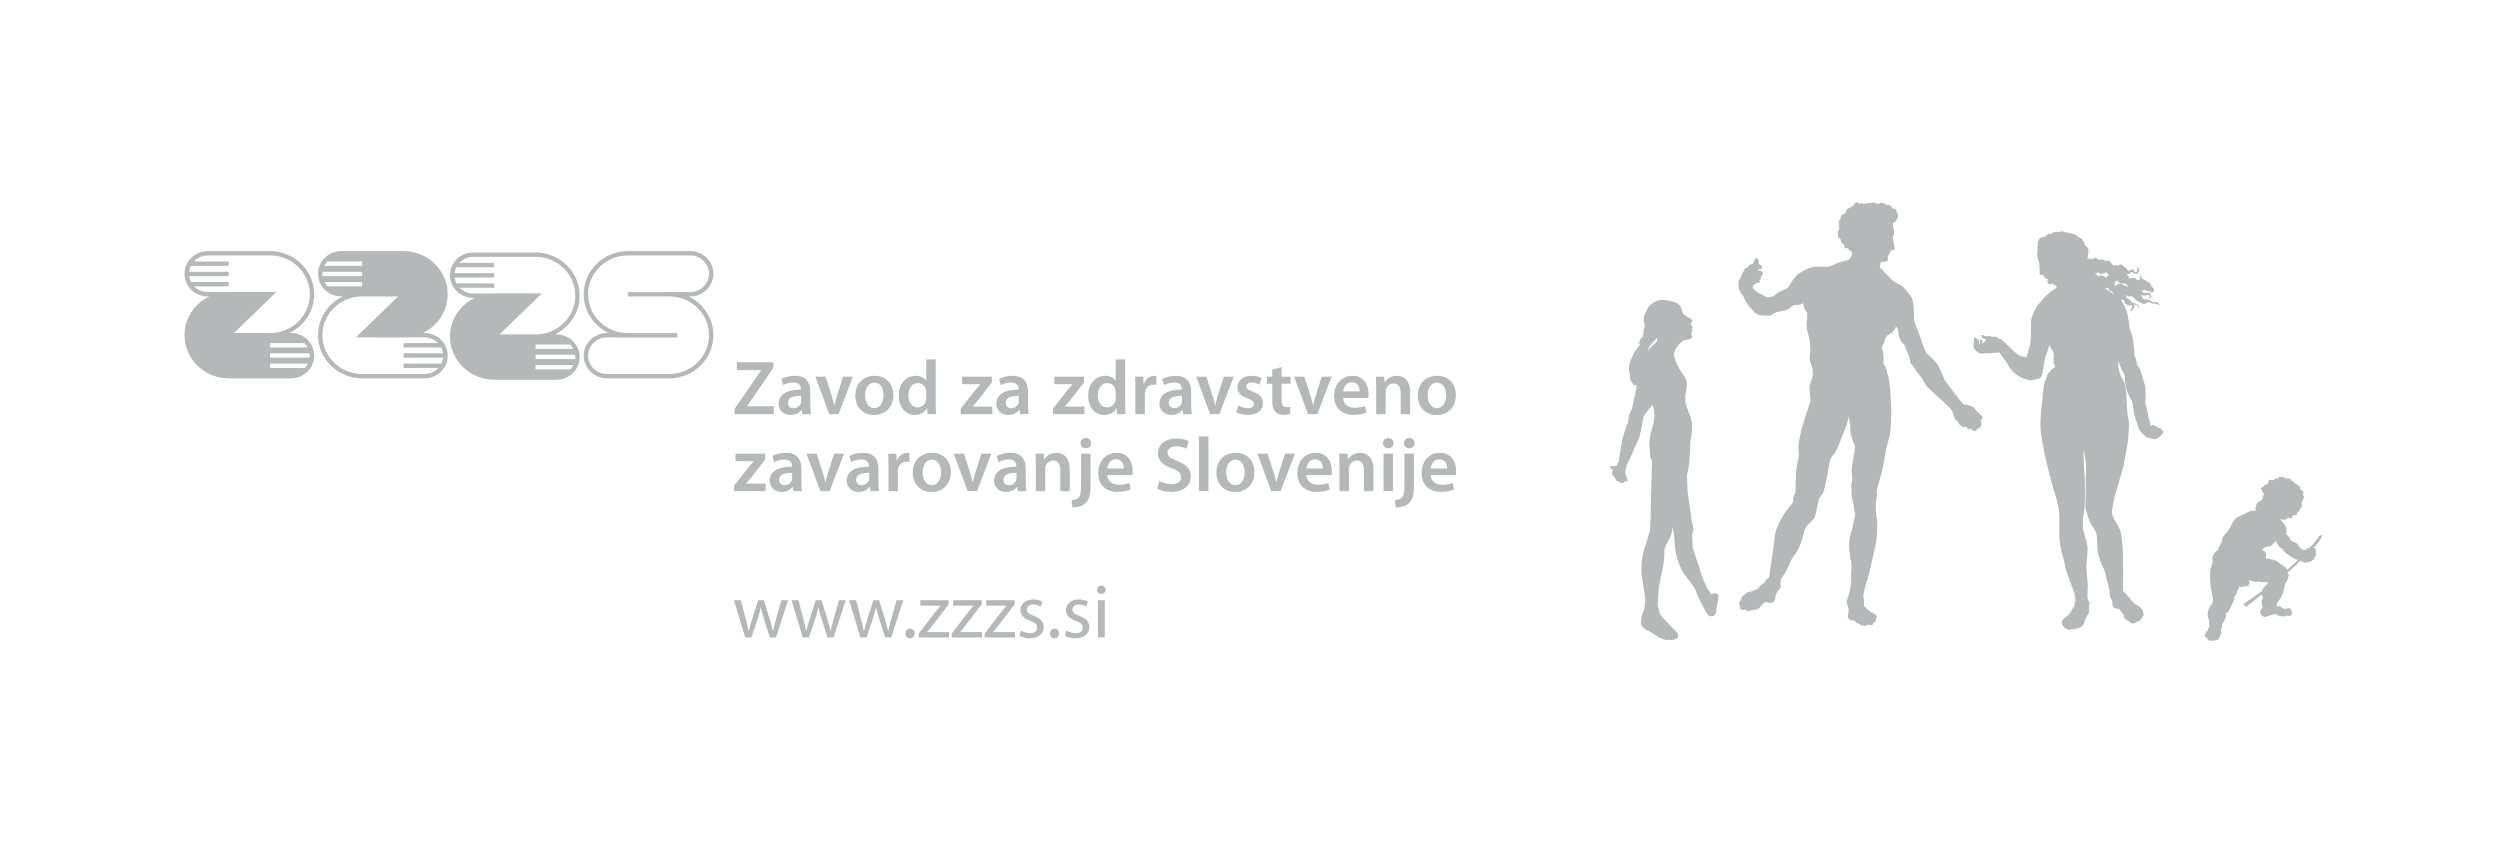 <?xml version="1.0" encoding="UTF-8"?><svg id="Layer_1" xmlns="http://www.w3.org/2000/svg" viewBox="0 0 232 80"><path d="M194.379,25.435s.096,0,.204.086l.172.138s.076-.065.162-.086c.084-.021.192-.031.267.033.077.064.238.139.238.139,0,0,0,.011.075-.074.075-.085.086-.085.139-.128l.097-.054s-.075-.021-.173-.108c-.095-.086-.139-.138-.139-.138,0,0-.086.117-.238.149-.15.032-.267.044-.344-.021-.074-.066-.128-.097-.128-.097l-.162.097c-.065.021-.172.064-.172.064M196.249,26.065s.076.074.043.171c-.033.097-.129.203-.054.246.076.043.161-.011.237-.064.076-.054.16-.086.257-.086.096,0,.258.062.312.106.054.043.076.075.173.086.095.01.172.053.214.108.044.051.044-.086-.033-.174-.075-.086-.108-.137-.237-.148-.128-.011-.409.021-.505-.075-.095-.097-.14-.192-.14-.192,0,0-.042.044-.108.053l-.16-.032M195.665,26.719l-.061-.001-.097.031c-.085.022-.259-.021-.259-.021,0,0,.367.203.505.309.141.106.399.268.399.268,0,0,.032-.011-.054-.106-.086-.097-.119-.119-.128-.162-.011-.041-.216-.032-.237-.117-.016-.064-.051-.157-.068-.201M199.084,37.309c.017.175.083.398.136.597.076.279.129.558.119.62-.011.065.087.335.108.429.021.096.054.204.076.3l.065.279s.021-.032.129-.075c.109-.043.119-.086.183-.032l.075.106.119.022c.065.021.119.042.131.096l.033.097s.052-.075.128-.043c.076.031.119.021.14.085.021.065.011.107.011.107,0,0,.065.012.141.033.075.02.063.001.054.104-.011.119-.043.206-.109.302-.063.097-.097.119-.194.172-.097.054-.17.139-.247.172-.075.031-.205.107-.366.054-.162-.054-.215-.064-.313-.086-.097-.021-.216-.021-.344-.107-.131-.086-.368-.33-.476-.44-.108-.106-.292-.546-.324-.696-.032-.151-.322-.9-.335-1.071-.011-.173-.064-.58-.085-.676-.019-.077-.034-.221-.075-.352l-.032-.088c-.064-.15-.303-.58-.367-.718-.064-.14-.215-.569-.237-.89-.022-.321-.066-.589-.056-.685.012-.097,0-.139,0-.139,0,0-.192-.301-.279-.472-.086-.172-.162-.44-.227-.568-.066-.129-.129-.312-.129-.312,0,0,.054.419.054.633s.097.515.151.675c.054.161.161.321.215.418.055.098.194.364.204.45.01.086.151.622.172.966.015.232.02.53.024.732.002.094.005.165.009.2.011.108.066.803.066.878,0,.076.15.729.139.975-.012.247-.033,1.063-.097,1.555-.064.493-.333,1.886-.41,2.293-.075.407-.668,2.262-.786,2.724-.119.46-.271,1.327-.281,1.543-.006.128.031.29.071.419.028.087.059.157.08.191.054.086.55.891.636,1.243.086.354.227,1.523.216,1.931-.011.407.033,1.725.033,1.907s-.011,1.318-.021,1.404c-.011.086-.011.226.01.268.021.044.28.279.421.43.139.149.257.343.333.438.076.099.27.289.335.321.066.033.303.194.41.259.107.064.237.214.302.322.064.106.108.193.064.224-.044.033.097.161.044.247-.054.086-.108.095-.108.095,0,0,.042.065-.033.162-.076.098-.108.098-.108.098,0,0-.044.094-.118.159-.076.064-.206.097-.206.097l-.052-.012s-.076.087-.216.139c-.139.054-.27.065-.367-.009-.095-.076-.129-.151-.204-.183-.075-.032-.238-.109-.313-.204-.076-.096-.141-.267-.141-.332,0-.064-.227-.354-.301-.44-.076-.085-.184-.16-.184-.16,0,0-.334,0-.398-.076-.064-.075-.151-.192-.151-.31,0-.118.011-.31-.044-.397-.052-.086-.204-.321-.204-.438,0-.119-.022-.172,0-.237.021-.064-.074-.493-.129-.676-.054-.181-.237-.878-.259-1.038-.02-.162-.182-.623-.281-.76-.095-.14-.43-1.157-.452-1.373-.023-.215-.064-1.156-.064-1.308,0-.15-.077-.483-.142-.59-.062-.106-.429-.665-.494-.804-.038-.079-.132-.342-.219-.588-.065-.186-.124-.362-.149-.441-.053-.183-.107-.61-.053-1.169.053-.557-.01-1.821.021-2.143.032-.322.032-.965.011-1.169-.021-.204-.151-.921-.16-1.018-.013-.096-.056-.246-.056-.246,0,0,0,1.071.021,1.361.022.289.065.997.089,1.372.02.373.043,1.607.02,1.746-.02.139-.031,1.082-.064,1.211-.026.107-.069.35-.095.495l-.012.074c-.021.117-.044.76-.033,1.008.011.246.41,1.382.442,1.843.032.462-.119,1.534-.119,1.832,0,.302.151,1.384.141,1.674-.011.289-.043,1.103-.021,1.221.021.119.183.354.173.45-.011.097-.055.472-.055.546,0,.076.055.27,0,.333-.054.065-.27.451-.323.591-.053.137-.151.46-.204.535-.054.075-.355.268-.431.289-.076.021-.39.129-.485.106-.098-.021-.119-.021-.119-.021,0,0-.227.107-.334.076-.109-.033-.15-.097-.15-.097,0,0-.054.009-.141-.053-.086-.064-.14-.15-.14-.15l-.086-.087-.065-.128s-.043-.064-.043-.139c0-.076.131-.322.27-.441.14-.117.377-.299.483-.438.11-.139.216-.418.326-.536.106-.117.118-.172.118-.235s-.022-.119.021-.224c.044-.107.054-.183.054-.183,0,0-.021-.492-.14-.836-.118-.343-.616-1.598-.723-2.026-.108-.429-.313-1.383-.41-1.673-.097-.289-.204-.963-.216-1.447-.011-.482-.011-1.158,0-1.436.006-.124.004-.277-.002-.427-.006-.194-.018-.382-.03-.495-.022-.204-.226-1.168-.409-1.681-.184-.516-.679-2.542-.789-2.949-.106-.407-.472-2.304-.516-2.969-.044-.663.044-1.705.117-2.252l.032-.242c.065-.594.129-1.501.185-1.697.066-.225.216-.45.237-.6.023-.15.098-.322.27-.514.173-.195.26-.257.378-.332.119-.075.14-.097.14-.097l-.152-.374c0-.066.022-.643.022-.773,0-.129-.107-.397-.194-.525-.086-.129-.086-.106-.129-.203-.044-.097-.097-.182-.097-.182,0,0-.205.803-.302.964-.097.162-.205.953-.227,1.072-.021.118-.117.685-.163.803-.042.118-.215.278-.268.299l-.56.109c-.065.02-.227.075-.346.032-.119-.043-.496-.129-.69-.227-.194-.095-.657-.385-.828-.59-.174-.202-.368-.449-.455-.631-.086-.182-.355-.505-.483-.706-.132-.205-.325-.429-.325-.429l-.529.042c-.14.011-.324.043-.43.043-.109,0-.204-.021-.325-.011-.118.011-.268.076-.463.022-.194-.054-.354-.192-.389-.246-.032-.054-.171-.15-.215-.216-.043-.063-.031-.502-.01-.675.021-.171.054-.418.15-.354.098.064.119.129.119.129l.118.032c.044.043.129.151.108.257-.021.108-.034.237-.034.237l.131-.064s-.064-.418.044-.397c.054.01.129.022.14.097.009.075.022.161.033.203l.009.075.162-.128.128-.162.066-.106s-.032.021-.183-.033c-.151-.053-.291-.171-.269-.29.02-.118.16-.063.225-.032s.119.064.173.076l.194-.012c.043-.01.193,0,.27.022.074.021.162.053.258.032.097-.022.217-.022.301.043.086.065.162.161.162.161,0,0,.164-.032.248.033.087.064.281.237.379.332.096.097.279.3.377.385.097.087.365.364.474.451.108.086.389.311.527.365.141.053.293.106.367.106.075,0,.216.044.216.044,0,0,.106-.418.184-.61.075-.194.129-.536.173-.718.044-.182.064-.837.064-1.34s-.021-.858.15-1.286c.052-.13.109-.258.17-.377.136-.282.289-.521.422-.663.195-.204.485-.569.701-.771.217-.204.356-.29.528-.429.174-.139.27-.162.313-.204l.063-.05c.084-.058-.042-.239-.127-.271-.086-.032-.137-.007-.158-.05l-.059-.09s-.257.112-.343.047c-.087-.064-.126-.111-.13-.205-.006-.129.05-.193.009-.26-.028-.045-.201.044-.212-.049l-.001-.119s-.134.048-.15-.056l-.034-.194s-.225.119-.299.014c-.064-.093-.034-.265-.044-.479-.012-.215.007-.381-.047-.575-.051-.192-.203-.705-.192-.836.009-.129.054-.321.054-.321l.01-.074c-.042-.054-.075-.184-.031-.312.042-.128.064-.172.064-.172,0,0-.01-.106-.021-.182-.011-.075.032-.225.097-.322.065-.097.053-.076.173-.151.118-.075.237-.054.29-.075l.098-.021s.086-.096.161-.16c.076-.064.13-.097.227-.097h.183s.075-.041.194-.129c.119-.086.281-.052.335-.064l.182.032s.173-.075.259-.086c.086-.011.259.065.313.086l.086.032.184-.011.14.076s.119-.011.226.022c.108.032.227.021.346.117l.237.193.184.097c.064.042.206.096.227.192.021.098.054.139.054.139,0,0,.053-.02.096.076.043.097.056.258.056.258,0,0,.171.127.237.203.064.074.153.206.12.377-.031.171-.037.307-.047.36l-.054.394s.035-.027.143-.059c.108-.033.139.011.226.021.086.011.129.043.129.043,0,0-.011-.064.106-.109.12-.042.152-.062.229-.019.076.042.128.096.128.096,0,0,.109.063.184.054.075-.011.205-.044.302,0,.097.043.227.139.227.139,0,0,.052-.044.161-.054.107-.011.214.022.249.074l.041.087.119.107.108.139.032.054s.118-.034.193-.044c.076-.01.086-.021.151,0,.066.022.139.076.139.076,0,0,.098-.14.195-.14s.183.033.215.074l.097.118s.032.033.119.086c.086.054.097.054.129.119.033.064.088.129.088.129l.106.064h.108l.097-.085c.064-.053.076-.086.151-.065.076.022.129.108.129.108,0,0,.033.095.098.129.066.032.151.051.195-.022.042-.075.075-.043.042-.172-.031-.128-.064-.213-.064-.213,0,0,.302.085.248.268-.054.182-.131.364-.314.332-.182-.033-.258-.119-.323-.15l-.162.022c-.043.042-.064.137-.174.149-.107.011-.172.011-.237-.054-.064-.065-.139-.075-.139-.075,0,0,.238.14.249.214.011.075.096.139.106.182.011.042.033.129.162.139.131.011.097-.043.216-.054.119-.011.204,0,.271.064.062.065.097.161.227.151.129-.012.16-.055.192-.119.032-.066.076-.108-.021-.117-.097-.011-.162-.024-.064-.076.096-.054.129-.054.184-.01l.085.149v.076s.119,0,.259.075c.139.074.205.192.205.192,0,0,.172.011.226.086.053.076.129.151.14.226.012.074.043.117.043.117,0,0,.1.05.164.121l.041.071c.032.108.043.183-.01.259-.055.075-.13.106-.216.118-.088.01-.28-.075-.28-.075,0,0,.106.032.192-.022.088-.054.078-.076.078-.076,0,0-.164.086-.314.033-.15-.054-.248-.108-.302-.097l-.247.043-.163-.021s.131.021.217.117c.086.097.108.118.182.118.075,0,.357-.064.464.043.108.107.174.225.174.301,0,.074-.054.127-.141.17-.086.043-.204.021-.204.021,0,0,.119-.021.15-.118.033-.097.065-.224-.063-.235-.13-.012-.153.033-.292.054-.14.021-.195.021-.249,0l-.205-.066.173.247c.021.053.086.193.184.193.097,0,.151-.064.204-.021.055.044.14.065.205.065.064,0,.108-.021.205.063.097.086.086.162.194.151.108-.011.065-.043.184-.032.119.011.183.032.249.097l.192.106.066-.021s-.075.119-.281.054c-.204-.065-.237-.097-.323-.097-.086,0-.129.053-.247-.011-.119-.064-.162-.097-.227-.097-.067,0-.258.075-.324.108-.065.032-.108.097-.313,0-.205-.097-.291-.14-.409-.214-.12-.076-.204-.129-.227-.172l-.161-.181c-.022-.064-.044-.032-.14-.087-.098-.053-.151.023-.237,0-.086-.019-.172-.01-.217-.053l-.171-.129s.085.14.106.225c.021.086.065.172.184.204.119.032.193.054.214.129.022.076.011.182.141.215.13.032.269.032.399.117.128.086.182.076.226.236.044.162-.011.258-.011.258,0,0-.011-.139-.076-.258-.063-.118-.107-.139-.194-.16-.086-.021-.161-.021-.161-.021,0,0,0,.129.011.225.011.097-.086.161-.086.161,0,0-.087.021-.087.15l-.222.031c.002-.076.05-.138.05-.138,0,0,.086-.054.119-.129.032-.075.064-.14,0-.193-.064-.053-.043-.064-.174-.044-.129.023-.129.033-.258-.042-.13-.076-.172-.086-.216-.162-.042-.075-.076-.203-.086-.247-.011-.042-.085-.042-.173-.064-.086-.022-.139-.022-.139-.022,0,0,.15.151.269.408.081.173.2.429.279.631.038.098.067.18.077.237.033.172.14.675.162.89.021.213.055.535.106.675.055.139.141.342.185.492.043.151.13.675.119.816-.011.139.075.343.075.438,0,.098.022.237,0,.387-.021.15.011.247.044.3.031.053.172.364.172.525,0,.16.054.311.097.354.044.043.269.364.325.61.054.247.182.644.203.718.024.076.205.557.205.922s.033.739-.01.921c-.012.052-.014.114-.007.186M213.256,51.961c-.133-.044-.325-.104-.377-.137-.076-.046-.642-.394-.775-.526-.134-.132-.237-.197-.265-.264-.029-.064-.048-.132-.048-.132,0,0-.169-.065-.245-.14-.077-.075-.18-.189-.208-.282-.029-.094-.096-.255-.096-.255,0,0-.103.019-.16.086-.057.066-.254.367-.463.386-.207.019-.359.047-.424.084-.068.038-.208.179-.208.179l-.086.114s.227.017.274.093c.046.076.124.189.124.264s-.019.187-.029.226l-.03.132s.229.074.408.093c.181.019.492.085.624.179.132.094.369.3.464.357.094.057.349.199.397.245.029.028.075.141.113.232.202-.18.352-.316.403-.364.068-.069.309-.292.608-.568M205.995,59.102c-.028.103-.097.216-.208.272-.115.056-.189.085-.256.085-.066,0-.151-.038-.151-.038l-.104.056-.171-.018-.179-.067-.076-.113-.076-.056-.047-.094-.114-.057c-.048-.016-.017-.14.02-.216.036-.074.094-.215.132-.252l.113-.076s0-.094.037-.186c.039-.094.124-.179.124-.179,0,0-.029-.15-.029-.217v-.291c0-.076-.161-.517-.133-.763.029-.244.142-.544.275-.704.132-.159.188-.254.188-.254,0,0,.039-.075.029-.171-.01-.094-.029-.262-.029-.357,0-.092-.131-.601-.17-.845-.037-.244-.094-.893-.085-1.081.011-.189.029-.61.104-.864.076-.255.114-.292.124-.348.01-.056.028-.124.01-.215-.019-.095-.057-.349.074-.556.133-.207.19-.272.267-.339.074-.067.179-.113.179-.113,0,0-.029-.074.076-.272s.134-.284.199-.377c.066-.092.104-.159.104-.159,0,0-.048-.197.019-.309.067-.114.255-.422.331-.452.076-.027.264-.337.312-.395.046-.056.103-.197.141-.29.037-.096.35-.648.557-.762.208-.113.547-.273.633-.292.086-.02.171-.084.237-.123.066-.037.284-.151.379-.177.094-.029.208-.038.274-.038.066,0,.123-.009.123-.009l.132-.009s-.074-.198-.055-.273c.018-.075.074-.282.14-.377.067-.094.049-.094.143-.159.094-.066.171-.086.208-.112l.132-.087.028-.129c0-.047.056-.199.086-.264.029-.067.029-.112.047-.179.02-.066-.066.009-.085-.056-.018-.065-.066-.046-.058-.122.01-.074-.008-.113-.074-.179-.067-.065-.076-.065,0-.169.074-.104.16-.123.206-.123.047,0,.02-.132.105-.169.085-.039.237-.028.237-.028,0,0,.037-.086.067-.189.028-.104.067-.207.132-.235.067-.028.199.01.199.01,0,0,.199.057.246-.01.046-.066.018-.121.104-.141.083-.018.16.029.207.029l.084-.104c.049-.039.219-.094.379-.057.161.039.246.161.321.161.077,0,.144-.047.264-.019.123.029.19.113.209.151l.122.094c.039.028.086.017.105.084.019.066.132.159.199.179.066.019.104.019.14.074l.114.122c.067.019.086-.011.113.074.03.086.067.122.048.162v.093l.096.028c.046.047.197.132.189.217q-.009.084-.029.159c-.019.074-.009.141-.009.141,0,0,.141.085.122.159-.019.075-.113.114-.122.162-.01.045.046.045-.028.168-.076.122-.152.159-.123.226.028.066.084.15.056.244-.029.095-.124.207-.152.245l-.048.132-.056.102c-.047.047-.074.021-.132.104-.056.085,0-.066-.066.103-.067.17,0,.16-.095.179-.095.019-.293.01-.359.121-.067.114,0,.179-.151.19-.152.007-.227-.085-.227-.085l-.153.13c-.046.039-.188.114-.291.095-.106-.019-.171-.103-.171-.103l-.076.094.076.103c.046.047.245.254.321.386.076.132.141.309.141.46,0,.152-.037.405-.037.405,0,0,.2.102.284.244.085.141.169.339.169.339,0,0,.142.064.207.084.068.017.322.104.399.216.074.114.216.347.292.404.076.057.208.142.284.15l.189.019.057-.122c.057-.047.067-.057.141-.047l.089.009.101-.099c.125-.121.219-.217.264-.272.25-.299.598-.792.598-.792l.323-.087s-.223.47-.41.706c-.053.067-.222.242-.44.462l.1.044c.076.046.132.169.114.234-.019.067-.01.226-.01.226,0,0,.068.141.01.236-.057.094-.124.169-.124.169,0,0,.01.028-.026.123-.039.094-.209.168-.209.168,0,0-.047.066-.133.104-.086.037-.217.074-.282.057-.067-.02-.18.084-.322.017l-.228-.103-.141-.032-.309.311c-.099.102-.442.416-.86.788.061.079.124.169.129.211.009.075-.132.487-.188.593-.058.102-.141.159-.18.281-.038.122-.141.761-.199.893-.055.131-.275.498-.368.62l-.18.224s.009.039.009.114-.048.179-.048.179c0,0,.219-.046.371.038.15.084.292.187.368.197.075.008.18-.01.254-.039.076-.027.275-.027.313.009l.094.17.011.159.065.104c-.01.056-.057.084-.086.15-.028.065-.095.113-.161.113-.066,0-.294-.057-.294-.057,0,0-.188.104-.282.104-.095,0-.387-.037-.502-.122-.113-.085-.34-.103-.34-.103,0,0-.283.084-.485.151-.197.066-.385.159-.556.066-.171-.096-.274-.226-.284-.33-.009-.103.038-.236.096-.32.057-.086.132-.151.132-.188,0-.038-.084-.357-.084-.507,0-.151.057-.246.074-.302l.02-.084s-.035-.168-.054-.327c-.483.38-.949.736-1.129.889-.26.222-.372.284-.372.284l-.225-.284s1.139-.752,1.739-1.203c.016-.097.04-.168.097-.243.076-.104.18-.226.247-.292.066-.065.141-.121.141-.121v-.169s-.114.039-.218.019c-.104-.019-.179-.019-.179-.019,0,0-.114.039-.199.01l-.16-.057s-.171.01-.285.038c-.112.029-.208-.038-.369-.076-.16-.037-.293-.112-.293-.112l-.036.122c.018.047.121.104.065.235-.056.131-.095.217-.227.226-.132.009-.264,0-.264,0,0,0-.161.094-.247.084-.085-.009-.217-.084-.217-.084,0,0,.019.124-.037.234-.058.113-.161.236-.161.236,0,0-.01.131-.049.234-.037.103-.046.132-.122.189-.075.056-.095.084-.095.084,0,0,.076.16,0,.32-.076.161-.216.423-.216.423l-.076.208c-.029.074-.134.149-.151.226-.019.074-.01.159-.104.226-.096.065-.2.121-.2.121,0,0,.038.235-.027.405-.067.168-.17.364-.227.441-.058.076-.105.179-.105.179l-.019.179-.056.216-.067.104s.029.094.038.169c.009.076.039.142.009.199l-.086.151c-.01.056-.018.056-.046.16M171.873,23.569c.016-.125-.016-.203-.016-.203,0,0-.032-.079-.109-.046-.078.031-.095-.11-.173-.172-.078-.062-.126-.124-.126-.124,0,0-.127.047-.236,0-.109-.046-.014-.281-.078-.343-.062-.063-.141-.016-.234-.157-.095-.14-.047-.157-.095-.297-.046-.14-.157-.109-.22-.234-.062-.126.016-.312-.015-.374-.032-.062-.032-.124.078-.329.111-.202-.032-.185,0-.312.03-.124.03-.266,0-.359-.032-.094.048-.14.111-.249.061-.109.046-.139.061-.264.017-.126.298-.267.378-.281.078-.018.093-.141.124-.267.033-.125.112-.171.268-.249.157-.079.126-.079.298-.172.172-.094.141-.094.189-.202.048-.11.125-.155.283-.155.155,0,.109.203.282.109.173-.094.14-.016.282.016.142.031.204.031.313-.032.111-.062.204-.048.284-.016.079.032.157-.032.268-.063.108-.03.264.031.343.11.079.079.267-.016.331-.062.062-.048.157-.062.298.015.14.078.235.062.298.14.062.079.203-.03.344.063.141.094.127.141.172.219.047.078.141.155.204.078.063-.078.172.093.204.187.032.092.015.171.094.249.079.079.079.234.062.359-.016.125-.124.109-.124.203,0,.093-.032.154-.205.249-.172.093-.094,0-.141.093s0,.327.047.5c.048.172.063.452.031.562-.031.108-.079.14-.095.234-.014.094.026.314.074.486.046.172.037.325.068.435.031.109.073.214-.051.285-.099.057-.292.01-.292.01l.014.077c.017.064-.03.131-.076.208-.046.077-.127.059-.127.059l.032.075-.109.174c-.032.061.014.109.032.234.014.124-.127.203-.268.249-.141.048-.297.016-.361,0-.062-.014-.062.095-.079.189-.016.093-.078.249-.061.31.016.064.189.22.345.392.156.17.361.342.517.514.157.171.283.312.408.406.126.093.393.202.69.374.299.172.784.795.99,1.139.203.343.25,1.623.219,1.904-.032.28.157.654.251.903.095.251.44,1.109.487,1.295.048.187.33.89.377.984.046.093.126.171.267.28.14.11.768.733.878.953.11.216.517,1.139.581,1.31.063.171.58.78.736,1.013.157.234.927,1.186,1.006,1.265.078.078.219.031.376.046.157.016.283.141.472.186.187.046.265.267.328.344.064.078.377.344.486.452.112.109.144.266.095.344-.047.078-.172.14-.172.14l.062.125s.032.109.032.186-.032.266-.126.327c-.093.062-.298.156-.298.156l-.015.079c-.015.063-.079.093-.19.124-.109.032-.344-.249-.344-.249l-.079.046s-.094.031-.187-.014c-.094-.048-.189-.204-.189-.204,0,0-.079.014-.172.031-.095.015-.142-.031-.235-.079-.095-.046-.219-.156-.267-.249-.047-.094-.173-.249-.298-.375-.126-.124-.235-.53-.251-.608-.016-.078-.047-.124-.141-.281-.094-.155-.533-.578-.769-.779-.237-.204-1.286-1.17-1.492-1.389-.204-.217-.36-.639-.501-.828-.142-.186-.44-.498-.55-.701-.111-.204-.33-.468-.424-.593-.095-.124-.11-.296-.127-.436-.015-.141-.109-.375-.219-.609-.11-.234-.187-.485-.187-.546,0-.062-.158-.173-.394-.483-.236-.313-.266-.859-.266-.999,0-.141-.219-.391-.219-.391l-.017.094c-.014.063-.251.405-.329.483-.079.077-.298.171-.407.234-.111.062-.284.327-.284.498,0,.173-.032.173-.109.313-.078.14-.157.265-.157.327,0,.063.061.249.092.391.033.139.064.311.064.513v.625l.046.079c.047.079.172.249.221.405.046.157.094.421.094.421,0,0,.063.11.109.359.047.251.127.843.158,1.171.032.327.032,1.137.078,1.452.046.311-.015,2.323-.141,2.792-.126.467-.439,1.623-.471,1.996-.031.374-.266,1.482-.377,1.81-.11.327-.328,1.186-.344,1.249-.016.061-.016.155,0,.234.016.078.016.172.016.312,0,.139-.064.343-.094.437-.033.093,0,.92,0,1.014,0,.093.016.296.094.686.077.39-.016,1.763-.079,2.153-.064.389-.739,3.323-.865,3.619-.125.297-.344,1.311-.329,1.372.016.064.079.267.079.376,0,.109-.031.436-.016.498.016.064.33.329.392.406.063.078.394.296.487.312.094.016.266.172.314.234v.189l-.111.124.033.11-.049.125-.172.078s-.016.03-.046.124-.079.108-.19.108c-.109,0-.249-.061-.249-.061,0,0-.079.061-.189.109-.111.047-.267,0-.393,0-.125,0-.172-.139-.283-.172-.109-.032-.204-.032-.281-.139-.079-.111-.189-.172-.189-.172,0,0-.032.014-.109.014-.079,0-.219-.014-.33-.124-.109-.111-.157-.156-.127-.312.032-.156.079-.422.079-.576,0-.157-.124-.376-.172-.595-.047-.216.078-.499.157-.701.077-.203.267-1.108.251-1.498-.017-.39-.017-.81.016-.951.031-.141,0-.423,0-.532,0-.107-.033-.218-.079-.405-.048-.187-.079-.531-.126-1.045-.047-.515.064-1.076.204-1.545.14-.467.315-1.357.345-1.513.031-.156-.017-.203-.064-.328-.047-.123-.015-.28-.047-.499-.032-.218-.125-.499-.188-.748-.062-.25,0-.595-.046-.873-.047-.281.031-.593.078-.843.047-.249-.016-.327-.031-.436-.016-.11-.046-.438,0-.734.046-.296.235-1.466.281-1.715.049-.249-.061-.375-.157-.624-.093-.251-.282-.796-.265-1.185.016-.392-.172-1.187-.172-1.187,0,0-.064.328-.079.469-.016.139-.282.795-.69,1.872-.408,1.076-.613,1.232-.799,1.434-.189.204-.269,1.046-.362,1.514-.095.467-.346,1.762-.472,1.919-.124.156-.234.28-.296.374-.064.093-.252,1.092-.362,1.56-.109.468-.361.546-.47.672-.111.125-.471.498-.517.686-.049.186-.315,1.107-.472,1.529-.157.422-.581.983-.659,1.093-.078.109-.251.389-.344.701-.094.312-.55,1.046-.675,1.171-.127.124-.127.5-.094.733.031.234-.204.437-.299.532-.093.091-.219.498-.219.685s-.173.327-.345.374c-.174.046-.424-.046-.487-.092l-.267.139c-.061.047-.219.266-.314.375-.095.109-.329.233-.424.219-.093-.016-.502.139-.675.125-.172-.017-.299-.141-.299-.141l-.093.03c-.063.016-.157,0-.267-.046-.11-.046-.063-.234-.063-.234,0,0-.016,0-.064-.094-.047-.093-.031-.204-.031-.204,0,0-.031-.032,0-.124.031-.092.189-.249.189-.249,0,0,.032-.017,0-.14-.031-.124.44-.39.519-.499.078-.11.329-.095.407-.11.079-.014.11-.032.219-.109.109-.078.141-.016.267-.078.126-.063.172-.155.344-.344.172-.187.33-.202.393-.281.061-.077.094-.156.124-.249.032-.094.189-.125.268-.204.077-.078.077-.279.109-.593.032-.311.221-1.341.33-2.201.109-.858.109-1.122.236-1.589.126-.469.658-1.405.831-1.671.172-.265.66-.81.707-.888.046-.079.046-.327.061-.484.017-.156.127-.328.174-.422.046-.094.046-.157.046-.297s.016-1.278.048-1.654c.03-.374.173-1.201.236-1.371.063-.172-.016-.624-.016-1.015,0-.39.157-1.061.282-1.575.125-.515.66-2.138.753-2.372.094-.233.109-.328.079-.515-.032-.186-.094-.81-.094-1.014,0-.204.189-.685.282-.967.094-.282-.014-.718-.014-.827,0-.109-.127-.422-.205-.655-.079-.233-.047-.484,0-.703.046-.218-.016-.624-.016-.935,0-.314-.125-.78-.219-1.077-.094-.296-.111-.843-.064-1.03.047-.187.016-.593.016-.703,0-.109-.203-.312-.267-.484-.063-.172-.079-.452-.079-.452,0,0-.22.11-.361.141-.141.031-.423.016-.534.047-.109.031-.282.232-.486.358-.204.126-.675.219-.942.249-.267.032-.501.203-.611.28-.112.079-.235.11-.377.094-.141-.015-.469-.031-.673-.047-.206-.015-.472-.187-.565-.296-.095-.109-.299-.312-.472-.515-.172-.202-.502-.812-.534-.92-.031-.11-.172-.22-.266-.375-.095-.156-.188-.421-.188-.562v-.406c0-.139.093-.281.157-.358.063-.078.047-.219.125-.312.079-.093.172-.342.235-.469.062-.124.157-.172.266-.202.113-.032.113-.14.19-.219.078-.077.314-.124.314-.124,0,0,.094-.172.156-.266.063-.093.048-.172.11-.234.064-.064.111-.11.251.046.142.156.064.453.064.453,0,0,.046.015.188.108.141.095.141.157.093.297-.046.14-.297.047-.297.047l-.033.157s.016.016.111,0c.095-.015.299.141.33.202l-.048.249-.141.078v.234l-.172.125s.063.062.078.156c.017.094-.046.046-.173.079-.125.03-.298.14-.376.218-.079.078-.079.109-.111.219-.03.109.126.171.205.249.079.079.204.204.313.265.111.063.487.202.58.281.095.078.11.109.283.125.172.016.455-.078.55-.109.093-.031.141-.125.329-.265.189-.139.504-.281.753-.374.252-.093.377-.297.52-.56.139-.266.423-.61.58-.765.155-.156.815-.53,1.176-.656.362-.124.816-.124.941-.124s.644.045.754.016c.109-.032.218-.032.361-.109.141-.079.565-.251.831-.328.267-.078.66-.171.769-.232.11-.064.251-.392.267-.517M153.79,31.358l-.433.428c-.164.164-.26.37-.329.437-.069.07-.051.174-.087.224l-.041.094s.25-.266.441-.438c.19-.172.268-.257.32-.309l.104-.121.026-.316ZM159.475,55.317c-.021.179,0,.34-.061.521-.061.18-.061.2-.081.401-.009.088-.037.213-.067.324.012.109.019.197.011.225-.026.078-.129.244-.194.333-.064.089-.361.076-.477.039-.117-.039-.271-.32-.336-.46-.063-.141-.49-.884-.502-.96-.013-.077-.077-.205-.154-.307-.077-.103-.206-.525-.283-.717-.077-.192-.734-1.076-1.03-1.434-.298-.359-.671-1.42-.76-1.83-.091-.409-.156-1.279-.156-1.421,0-.141-.026-.282-.039-.385-.014-.102-.116-.755-.116-.755l-.118.64c-.037.218-.256.615-.347.741-.09.129-.283.577-.296.655-.014.077-.014.14-.014.14,0,0,0,.423-.011.654-.014.229-.104.933-.181,1.189-.077.255-.335,1.613-.347,1.894-.014.282-.091,1.242-.077,1.383.014.14.051.191.102.319.051.128.051.154.051.282,0,.129.065.205.167.347.104.139.362.408.542.6.179.191.708.768.798.833.091.064.219.27.232.383.012.114.012.155-.064.255-.078.104-.31.141-.428.179-.114.038-.461-.051-.488,0-.025.052-.386-.051-.605-.153-.219-.102-.734-.436-.942-.563-.206-.128-.282-.18-.424-.217-.142-.039-.387-.294-.465-.448-.076-.154,0-.563.014-.665.012-.102,0-.255.102-.422.104-.167.156-.359.169-.449.012-.09.091-.665.091-.779,0-.117-.26-1.677-.349-2.433-.091-.755.103-1.765.168-2.048.064-.281.424-1.241.451-1.42.026-.179.18-.41.18-.844,0-.436.064-.923.051-1.127-.013-.204.012-1.523.012-1.652,0-.127.077-1.804.066-2.035-.013-.231.039-1.292.039-1.343,0-.051-.105-.193-.143-.321-.039-.129-.077-.934-.103-1.139-.026-.206.091-1.126.18-1.357.09-.231.18-.538.194-.64.011-.102.102-.716.102-.833,0-.114-.085-.356-.073-.485.013-.127-.062-.183-.062-.325,0-.139-.044-.104-.044-.104-.162.21-.312.342-.366.412-.106.137-.454.564-.49.73-.037.167-.101.698-.159.913-.061.212-.139.869-.332,1.238-.191.367-.423.946-.544,1.206-.119.262-.32.745-.438.911-.12.165-.116.521-.16.613-.095.202-.013.387.025.501.071.213.144.427.144.499,0,.07,0,.076-.049.083-.182.026-.19-.177-.19-.209l-.012.174c-.011.071-.07.154-.132.167l-.132.011-.084-.046c-.089.018-.115-.016-.137-.054-.098.003-.134-.081-.134-.081h-.085l-.146-.109-.047-.192-.11-.037-.061-.191-.132-.061.024-.264.048-.181s-.023-.061-.121-.085c-.096-.024-.096-.132-.108-.192-.012-.06.119-.132.206-.097.084.036.218,0,.29,0,.073,0,.111-.023.121-.084l.159-.252c.036-.061.024-.12.024-.204,0-.085.084-.555.121-.735.036-.179.146-.889.194-1.141.049-.254.242-.89.34-1.131.097-.24.219-.59.219-.662,0-.072.06-.372.071-.482.012-.107.218-.505.254-.588.037-.084.134-.579.182-.808.049-.227.194-.805.242-1.07.05-.265.05-.312.05-.312,0,0-.123-.024-.219-.048-.096-.024-.157-.097-.242-.217-.084-.119-.182-.336-.169-.468.013-.134-.073-.565-.109-.723-.038-.156.048-.469.06-.601.012-.132.34-.794.4-.951.06-.156.496-.649.508-.698.012-.048.098-.157,0-.179-.096-.024.038-.278.086-.385.048-.109.157-.158.157-.158l.109-.252.036-.289c-.024-.059.012-.287.049-.372.035-.083.085-.205.072-.264-.011-.061-.025-.109-.072-.229-.049-.121-.024-.445-.013-.494.013-.048.074-.288.146-.432.073-.145.216-.457.352-.625.133-.169.653-.47.788-.506.133-.036.592-.071.728-.036.131.036.459.061.557.108.097.049.303.073.435.144.134.074.255.146.34.278.086.132.17.313.182.409.011.097.025.144.025.144,0,0,.036.094.07.164.035.069.119.094.201.174.083.084.199.136.33.206.129.07.284.127.33.238.028.064.013.106-.034.177-.048.07-.119.139-.119.139l.059.143.13.15-.046.154-.024.094c.077.116.024.176-.013.234l-.047.174.047.141c.036.061.042.078.042.159,0,.083-.052.106-.146.164-.096.059-.342.099-.462.111-.118.013-.247.051-.306.112-.059.059-.365.357-.495.521-.13.164-.248.481-.272.598-.024.117-.026.234.119.632s.277.652.422.905c.146.254.452.515.598,1.022.145.507-.109,1.115-.109,1.442,0,.89.225,1.106.515,1.975.292.869.009,1.905-.028,2.231-.038.327-.01,1.712-.212,2.609-.036.168-.072.315-.106.45.014.648.033,1.246.047,1.452.03.457.32,2.176.377,2.844.104.297.156.68.167.808.014.129-.114.436-.114.512,0,.076.038.998.051,1.127.014.127.116.46.259.831.141.37.451,1.279.502,1.547.051.269.528,1.319.63,1.498.103.179.271.371.36.499.064-.02.104-.066.133-.086.08-.061.322-.061.382.041.061.099.142.019.122.2M63.9,27.511c.05,0,.097 0.0.148 0,1.185-.002,2.153-.939,2.154-2.105-.001-1.167-.969-2.104-2.154-2.107h-5.775c-2.264.004-4.104,1.791-4.104,4.009.001,1.584.941,2.944,2.302,3.595-.05,0-.097-0-.148-0-1.186.002-2.153.937-2.154,2.105.001,1.166.967,2.103,2.154,2.105h5.774c2.263-.004,4.104-1.79,4.105-4.008-.001-1.584-.941-2.943-2.301-3.595ZM64.715,33.652c-.67.653-1.594,1.057-2.618,1.057h-5.774c-.97-0-1.747-.766-1.748-1.7.002-.937.778-1.699,1.748-1.7.267,0,.522.001.753.001v.007h5.776v-.405h-4.579c-1.024-0-1.948-.404-2.618-1.057-.669-.653-1.081-1.552-1.081-2.546 0-.994.412-1.893,1.081-2.546.669-.653,1.594-1.057,2.618-1.057h5.775c.968 0,1.747.766,1.748,1.701-.002.934-.78,1.699-1.748,1.7v-0h-.246c-.959-.001-1.702-.008-1.704-.008h0c-.001,0-.001,0-.002,0v.008h-3.824v.405h3.909c.989.022,1.882.414,2.533,1.049.669.653,1.082,1.552,1.082,2.547-0.0.994-.412,1.893-1.082,2.546ZM27.003,30.903h-.148c1.36-.652,2.301-2.011,2.301-3.595-.001-2.217-1.84-4.005-4.104-4.009h-5.776c-1.185.002-2.153.939-2.154,2.107.001,1.167.969,2.103,2.154,2.105h.149c-1.361.652-2.301,2.012-2.302,3.595.001,2.218,1.841,4.004,4.104,4.008h5.775c1.186-.002,2.153-.939,2.154-2.105-.001-1.168-.968-2.103-2.154-2.105ZM28.752,33.008c-0.0.063-.012.123-.019.185h-3.67v-.405h3.666c.01.073.023.145.023.221ZM25.063,34.149v-.405h3.509c-.074.148-.168.284-.281.405h-3.228ZM25.062,32.245v-.405h3.206c.117.119.212.257.289.405h-3.495ZM19.278,27.105c-.501-0-.947-.207-1.265-.533h3.206v-.405h-3.495c-.087-.167-.145-.348-.171-.54h3.666v-.405h-3.67c.022-.196.076-.382.161-.552h3.509v-.405h-3.228c.319-.341.774-.56,1.287-.56h5.776c1.024,0,1.948.405,2.617,1.058.669.653,1.081,1.552,1.081,2.546-0.0.995-.412,1.893-1.081,2.546-.651.635-1.546,1.028-2.537,1.049h-3.416l3.571-3.457.36-.348h-.501c-1.43,0-1.765-.001-3.919-.001-.052,0-.103.006-.155.008h-1.796ZM39.392,30.903h-.148c1.361-.652,2.301-2.011,2.302-3.595-.001-2.217-1.841-4.005-4.104-4.009h-5.775c-1.185.002-2.152.939-2.153,2.107.001,1.167.968,2.103,2.153,2.105h.149c-1.36.652-2.301,2.012-2.301,3.595.001,2.218,1.841,4.004,4.104,4.008h5.775c1.187-.002,2.153-.939,2.154-2.105-.001-1.168-.967-2.103-2.154-2.105ZM29.918,25.405c0-.063.012-.123.019-.184h3.669v.405h-3.665c-.01-.073-.023-.145-.023-.221ZM33.606,24.264v.405h-3.509c.074-.148.168-.284.281-.405h3.228ZM33.607,26.167v.405h-3.206c-.116-.12-.212-.257-.289-.405h3.494ZM41.117,32.788h-3.666v.405h3.67c-.022.195-.076.381-.16.551h-3.509v.405h3.228c-.319.341-.774.559-1.288.559h-5.775c-1.024,0-1.948-.404-2.617-1.057-.669-.653-1.081-1.552-1.081-2.546 0-.994.412-1.893,1.081-2.546.651-.635,1.546-1.028,2.537-1.049h3.414s-3.57,3.455-3.57,3.455l-.36.348h.501c1.431,0,1.764.002,3.919.002.052,0,.103-.006.155-.008h1.795c.501 0.0.947.206,1.265.531h-3.206v.405h3.495c.087.168.145.349.172.543ZM51.641,31.033h-.148c1.36-.652,2.3-2.012,2.301-3.595-.001-2.218-1.841-4.004-4.103-4.008h-5.776c-1.185.002-2.153.938-2.154,2.106.001,1.166.969,2.103,2.154,2.105h.149c-1.361.652-2.302,2.011-2.302,3.595.001,2.217,1.841,4.003,4.104,4.007h5.775c1.185-.002,2.153-.938,2.154-2.105-.001-1.166-.969-2.102-2.154-2.104ZM53.39,33.137c-0.0.063-.012.123-.019.185h-3.67v-.405h3.666c.01.073.023.145.023.221ZM49.7,34.279v-.405h3.509c-.074.148-.168.284-.281.405h-3.228ZM49.7,32.374v-.405h3.205c.117.119.212.257.289.405h-3.494ZM43.916,27.235c-.5-0-.946-.206-1.264-.532h3.205v-.405h-3.494c-.087-.167-.145-.349-.172-.542h3.666v-.405h-3.67c.022-.196.075-.381.16-.551h3.51v-.405h-3.229c.319-.341.774-.56,1.288-.56h5.776c1.023,0,1.947.404,2.616,1.057.669.653,1.081,1.552,1.081,2.546-0.0.994-.412,1.893-1.081,2.546-.651.635-1.544,1.027-2.533,1.049h-3.419l3.571-3.457.36-.348h-4.419c-.05,0-.098.006-.148.007h-1.803ZM133.341,37.874c-.521,0-.857-.507-.857-1.179,0-.579.25-1.186.872-1.186.6,0,.843.629.843,1.171,0,.707-.35,1.193-.85,1.193h-.007ZM133.326,38.51c.879,0,1.779-.571,1.779-1.85,0-1.057-.693-1.786-1.729-1.786-1.05,0-1.8.7-1.8,1.843,0,1.121.764,1.793,1.743,1.793h.007ZM127.71,38.431h.879v-2.05c0-.1.014-.207.043-.279.093-.264.336-.514.686-.514.479,0,.664.379.664.879v1.964h.879v-2.064c0-1.1-.629-1.493-1.236-1.493-.579,0-.957.329-1.114.6h-.021l-.043-.521h-.764c.014.3.029.636.029,1.036v2.443ZM124.643,36.324c.036-.357.264-.85.807-.85.586,0,.729.529.722.85h-1.529ZM126.972,36.938c.014-.079.029-.207.029-.371,0-.764-.371-1.693-1.5-1.693-1.114,0-1.7.907-1.7,1.871,0,1.064.664,1.757,1.793,1.757.5,0,.914-.093,1.214-.222l-.129-.6c-.272.093-.557.157-.964.157-.557,0-1.05-.272-1.071-.9h2.329ZM120.091,34.952l1.293,3.479h.864l1.329-3.479h-.921l-.557,1.764c-.093.314-.171.586-.236.872h-.021c-.064-.286-.136-.564-.236-.872l-.564-1.764h-.95ZM118.068,34.302v.65h-.493v.657h.493v1.629c0,.457.086.779.279.979.164.178.429.286.757.286.272,0,.507-.043.636-.093l-.014-.664c-.1.029-.186.036-.343.036-.336,0-.45-.214-.45-.643v-1.529h.836v-.657h-.836v-.893l-.864.243ZM114.731,38.26c.257.143.636.243,1.057.243.921,0,1.414-.457,1.414-1.093-.007-.514-.293-.836-.929-1.057-.443-.164-.607-.264-.607-.486,0-.214.171-.371.486-.371.307,0,.593.114.736.2l.179-.614c-.207-.114-.543-.207-.929-.207-.807,0-1.314.471-1.314,1.086,0,.414.279.786.957,1.014.429.157.571.272.571.507,0,.229-.171.393-.557.393-.314,0-.693-.136-.886-.257l-.179.643ZM111.007,34.952l1.293,3.479h.864l1.329-3.479h-.921l-.557,1.764c-.093.314-.171.586-.236.872h-.021c-.064-.286-.136-.564-.236-.872l-.564-1.764h-.95ZM109.684,37.209l-.021.193c-.086.25-.336.479-.693.479-.279,0-.5-.157-.5-.5,0-.529.593-.657,1.214-.65v.479ZM110.541,36.345c0-.764-.322-1.472-1.436-1.472-.55,0-1,.15-1.257.307l.171.571c.236-.15.593-.257.936-.257.614,0,.707.379.707.607v.057c-1.286-.007-2.064.443-2.064,1.314,0,.529.393,1.036,1.093,1.036.457,0,.821-.193,1.029-.464h.021l.064.386h.793c-.043-.214-.057-.521-.057-.836v-1.25ZM105.361,38.431h.879v-1.807c0-.093.007-.186.021-.264.079-.4.371-.664.786-.664.107,0,.186.007.264.021v-.821c-.071-.014-.121-.021-.207-.021-.379,0-.786.25-.957.736h-.021l-.036-.657h-.757c.021.307.029.65.029,1.121v2.357ZM103.537,36.924c0,.093-.007.178-.029.257-.086.379-.4.621-.757.621-.557,0-.871-.464-.871-1.107s.314-1.143.879-1.143c.4,0,.679.279.757.614.014.071.021.164.021.236v.521ZM103.537,33.352v1.972h-.014c-.157-.257-.5-.45-.979-.45-.836,0-1.564.693-1.557,1.857,0,1.071.657,1.779,1.493,1.779.5,0,.921-.243,1.129-.629h.014l.043.55h.779c-.014-.236-.029-.621-.029-.979v-4.1h-.879ZM97.714,38.431h2.929v-.7h-1.829v-.014c.179-.186.343-.386.514-.593l1.272-1.636v-.536h-2.757v.7h1.686v.014c-.179.2-.329.371-.507.586l-1.307,1.671v.507ZM94.546,37.209l-.021.193c-.086.25-.336.479-.693.479-.279,0-.5-.157-.5-.5,0-.529.593-.657,1.214-.65v.479ZM95.404,36.345c0-.764-.322-1.472-1.436-1.472-.55,0-1,.15-1.257.307l.171.571c.236-.15.593-.257.936-.257.614,0,.707.379.707.607v.057c-1.286-.007-2.064.443-2.064,1.314,0,.529.393,1.036,1.093,1.036.457,0,.822-.193,1.029-.464h.021l.064.386h.793c-.043-.214-.057-.521-.057-.836v-1.25ZM89.159,38.431h2.929v-.7h-1.829v-.014c.178-.186.343-.386.514-.593l1.272-1.636v-.536h-2.757v.7h1.686v.014c-.178.2-.329.371-.507.586l-1.307,1.671v.507ZM85.956,36.924c0,.093-.007.178-.029.257-.086.379-.4.621-.757.621-.557,0-.872-.464-.872-1.107s.314-1.143.879-1.143c.4,0,.679.279.757.614.014.071.021.164.021.236v.521ZM85.956,33.352v1.972h-.014c-.157-.257-.5-.45-.979-.45-.836,0-1.564.693-1.557,1.857,0,1.071.657,1.779,1.493,1.779.5,0,.921-.243,1.129-.629h.014l.043.55h.779c-.014-.236-.029-.621-.029-.979v-4.1h-.879ZM81.139,37.874c-.521,0-.857-.507-.857-1.179,0-.579.25-1.186.871-1.186.6,0,.843.629.843,1.171,0,.707-.35,1.193-.85,1.193h-.007ZM81.124,38.51c.879,0,1.779-.571,1.779-1.85,0-1.057-.693-1.786-1.729-1.786-1.05,0-1.8.7-1.8,1.843,0,1.121.764,1.793,1.743,1.793h.007ZM75.665,34.952l1.293,3.479h.864l1.329-3.479h-.921l-.557,1.764c-.093.314-.171.586-.236.872h-.021c-.064-.286-.136-.564-.236-.872l-.564-1.764h-.95ZM74.342,37.209l-.021.193c-.086.25-.336.479-.693.479-.279,0-.5-.157-.5-.5,0-.529.593-.657,1.214-.65v.479ZM75.199,36.345c0-.764-.322-1.472-1.436-1.472-.55,0-1,.15-1.257.307l.171.571c.236-.15.593-.257.936-.257.614,0,.707.379.707.607v.057c-1.286-.007-2.064.443-2.064,1.314,0,.529.393,1.036,1.093,1.036.457,0,.822-.193,1.029-.464h.021l.064.386h.793c-.043-.214-.057-.521-.057-.836v-1.25ZM68.168,38.431h3.636v-.729h-2.464v-.021l2.429-3.55v-.514h-3.386v.729h2.25v.021l-2.464,3.579v.486ZM132.77,43.471c.036-.357.264-.85.807-.85.586,0,.729.529.722.85h-1.529ZM135.098,44.085c.014-.079.029-.207.029-.371,0-.764-.371-1.693-1.5-1.693-1.114,0-1.7.907-1.7,1.871,0,1.064.664,1.757,1.793,1.757.5,0,.914-.093,1.214-.222l-.129-.6c-.271.093-.557.157-.964.157-.557,0-1.05-.272-1.071-.9h2.329ZM130.776,41.599c.307,0,.493-.214.493-.471-.007-.272-.193-.479-.486-.479-.3,0-.5.207-.5.479,0,.257.186.471.486.471h.007ZM129.533,47.099c.436,0,.921-.121,1.222-.407.314-.307.457-.757.457-1.486v-3.107h-.879v2.857c0,.757-.064,1.036-.229,1.207-.143.157-.371.229-.657.25l.086.686ZM128.832,41.599c.3,0,.493-.214.493-.471-.007-.272-.193-.479-.493-.479-.293,0-.493.207-.493.479,0,.257.193.471.486.471h.007ZM129.267,45.578v-3.479h-.879v3.479h.879ZM124.301,45.578h.879v-2.05c0-.1.014-.207.043-.279.093-.264.336-.514.686-.514.479,0,.664.379.664.879v1.964h.879v-2.064c0-1.1-.629-1.493-1.236-1.493-.579,0-.957.329-1.114.6h-.021l-.043-.521h-.764c.014.3.029.636.029,1.036v2.443ZM121.234,43.471c.036-.357.264-.85.807-.85.586,0,.729.529.722.85h-1.529ZM123.563,44.085c.014-.079.029-.207.029-.371,0-.764-.371-1.693-1.5-1.693-1.114,0-1.7.907-1.7,1.871,0,1.064.664,1.757,1.793,1.757.5,0,.914-.093,1.214-.222l-.129-.6c-.271.093-.557.157-.964.157-.557,0-1.05-.272-1.071-.9h2.329ZM116.682,42.099l1.293,3.479h.864l1.329-3.479h-.921l-.557,1.764c-.093.314-.171.586-.236.872h-.021c-.064-.286-.136-.564-.236-.872l-.564-1.764h-.95ZM114.644,45.021c-.521,0-.857-.507-.857-1.179,0-.579.25-1.186.872-1.186.6,0,.843.629.843,1.171,0,.707-.35,1.193-.85,1.193h-.007ZM114.63,45.657c.879,0,1.779-.571,1.779-1.85,0-1.057-.693-1.786-1.729-1.786-1.05,0-1.8.7-1.8,1.843,0,1.121.764,1.793,1.743,1.793h.007ZM111.264,45.578h.879v-5.079h-.879v5.079ZM107.377,45.349c.264.157.793.3,1.307.3,1.236,0,1.821-.664,1.821-1.443,0-.686-.4-1.107-1.236-1.429-.643-.243-.921-.414-.921-.786,0-.286.236-.579.793-.579.45,0,.786.136.964.229l.207-.714c-.25-.121-.629-.236-1.15-.236-1.05,0-1.707.593-1.707,1.386,0,.686.507,1.114,1.307,1.393.607.221.85.436.85.8,0,.393-.314.657-.871.657-.45,0-.886-.143-1.164-.307l-.2.729ZM102.759,43.471c.036-.357.264-.85.807-.85.586,0,.729.529.722.85h-1.529ZM105.088,44.085c.014-.079.029-.207.029-.371,0-.764-.371-1.693-1.5-1.693-1.114,0-1.7.907-1.7,1.871,0,1.064.664,1.757,1.793,1.757.5,0,.914-.093,1.214-.222l-.129-.6c-.272.093-.557.157-.964.157-.557,0-1.05-.272-1.071-.9h2.329ZM100.765,41.599c.307,0,.493-.214.493-.471-.007-.272-.193-.479-.486-.479-.3,0-.5.207-.5.479,0,.257.186.471.486.471h.007ZM99.522,47.099c.436,0,.921-.121,1.222-.407.314-.307.457-.757.457-1.486v-3.107h-.879v2.857c0,.757-.064,1.036-.229,1.207-.143.157-.371.229-.657.25l.086.686ZM96.12,45.578h.879v-2.05c0-.1.014-.207.043-.279.093-.264.336-.514.686-.514.479,0,.664.379.664.879v1.964h.879v-2.064c0-1.1-.629-1.493-1.236-1.493-.579,0-.957.329-1.114.6h-.021l-.043-.521h-.764c.014.3.029.636.029,1.036v2.443ZM94.332,44.356l-.021.193c-.086.25-.336.479-.693.479-.279,0-.5-.157-.5-.5,0-.529.593-.657,1.214-.65v.479ZM95.189,43.492c0-.764-.322-1.472-1.436-1.472-.55,0-1.0.15-1.257.307l.171.571c.236-.15.593-.257.936-.257.614,0,.707.379.707.607v.057c-1.286-.007-2.064.443-2.064,1.314,0,.529.393,1.036,1.093,1.036.457,0,.821-.193,1.029-.464h.021l.064.386h.793c-.043-.214-.057-.521-.057-.836v-1.25ZM88.508,42.099l1.293,3.479h.864l1.329-3.479h-.921l-.557,1.764c-.093.314-.171.586-.236.872h-.021c-.064-.286-.136-.564-.236-.872l-.564-1.764h-.95ZM86.471,45.021c-.521,0-.857-.507-.857-1.179,0-.579.25-1.186.872-1.186.6,0,.843.629.843,1.171,0,.707-.35,1.193-.85,1.193h-.007ZM86.456,45.657c.879,0,1.779-.571,1.779-1.85,0-1.057-.693-1.786-1.729-1.786-1.05,0-1.8.7-1.8,1.843,0,1.121.764,1.793,1.743,1.793h.007ZM82.448,45.578h.879v-1.807c0-.093.007-.186.021-.264.079-.4.371-.664.786-.664.107,0,.186.007.264.021v-.821c-.071-.014-.121-.021-.207-.021-.379,0-.786.25-.957.736h-.021l-.036-.657h-.757c.021.307.029.65.029,1.121v2.357ZM80.66,44.356l-.021.193c-.086.25-.336.479-.693.479-.279,0-.5-.157-.5-.5,0-.529.593-.657,1.214-.65v.479ZM81.517,43.492c0-.764-.322-1.472-1.436-1.472-.55,0-1,.15-1.257.307l.171.571c.236-.15.593-.257.936-.257.614,0,.707.379.707.607v.057c-1.286-.007-2.064.443-2.064,1.314,0,.529.393,1.036,1.093,1.036.457,0,.821-.193,1.029-.464h.021l.064.386h.793c-.043-.214-.057-.521-.057-.836v-1.25ZM74.836,42.099l1.293,3.479h.864l1.329-3.479h-.921l-.557,1.764c-.093.314-.171.586-.236.872h-.021c-.064-.286-.136-.564-.236-.872l-.564-1.764h-.95ZM73.513,44.356l-.021.193c-.086.25-.336.479-.693.479-.279,0-.5-.157-.5-.5,0-.529.593-.657,1.214-.65v.479ZM74.37,43.492c0-.764-.321-1.472-1.436-1.472-.55,0-1,.15-1.257.307l.171.571c.236-.15.593-.257.936-.257.614,0,.707.379.707.607v.057c-1.286-.007-2.064.443-2.064,1.314,0,.529.393,1.036,1.093,1.036.457,0,.821-.193,1.029-.464h.021l.064.386h.793c-.043-.214-.057-.521-.057-.836v-1.25ZM68.125,45.578h2.929v-.7h-1.829v-.014c.179-.186.343-.386.514-.593l1.272-1.636v-.536h-2.757v.7h1.686v.014c-.179.2-.329.371-.507.586l-1.307,1.671v.507ZM102.209,54.336c-.229,0-.393.171-.393.393,0,.214.157.386.379.386.25,0,.407-.171.4-.386,0-.221-.15-.393-.386-.393ZM102.523,59.157v-3.457h-.629v3.457h.629ZM98.821,58.993c.243.143.593.243.972.243.821,0,1.293-.436,1.293-1.043,0-.514-.307-.814-.907-1.043-.45-.171-.657-.3-.657-.586,0-.257.207-.471.579-.471.322,0,.571.114.707.2l.157-.457c-.193-.114-.5-.214-.85-.214-.743,0-1.193.457-1.193,1.014,0,.414.293.757.914.979.464.171.643.336.643.636,0,.286-.214.514-.671.514-.314,0-.643-.129-.829-.25l-.157.479ZM97.856,59.236c.264,0,.429-.193.429-.45,0-.264-.171-.45-.421-.45s-.429.186-.429.45c0,.257.171.45.414.45h.007ZM94.59,58.993c.243.143.593.243.972.243.822,0,1.293-.436,1.293-1.043,0-.514-.307-.814-.907-1.043-.45-.171-.657-.3-.657-.586,0-.257.207-.471.579-.471.321,0,.571.114.707.2l.157-.457c-.193-.114-.5-.214-.85-.214-.743,0-1.193.457-1.193,1.014,0,.414.293.757.914.979.464.171.643.336.643.636,0,.286-.214.514-.671.514-.314,0-.643-.129-.829-.25l-.157.479ZM91.381,59.157h2.807v-.5h-2.022v-.014c.157-.179.3-.35.443-.543l1.543-2.007.007-.393h-2.636v.507h1.871v.014c-.157.186-.3.35-.45.536l-1.564,2.036v.364ZM88.323,59.157h2.807v-.5h-2.022v-.014c.157-.179.3-.35.443-.543l1.543-2.007.007-.393h-2.636v.507h1.871v.014c-.157.186-.3.35-.45.536l-1.564,2.036v.364ZM85.264,59.157h2.807v-.5h-2.022v-.014c.157-.179.3-.35.443-.543l1.543-2.007.007-.393h-2.636v.507h1.871v.014c-.157.186-.3.35-.45.536l-1.564,2.036v.364ZM84.448,59.236c.264,0,.429-.193.429-.45,0-.264-.171-.45-.421-.45s-.429.186-.429.45c0,.257.171.45.414.45h.007ZM78.803,55.7l1.043,3.457h.571l.557-1.643c.121-.371.229-.729.314-1.143h.014c.086.407.186.75.307,1.136l.529,1.65h.571l1.114-3.457h-.621l-.493,1.736c-.114.407-.207.771-.264,1.121h-.021c-.079-.35-.179-.714-.307-1.129l-.536-1.729h-.529l-.564,1.757c-.114.379-.229.75-.307,1.1h-.021c-.064-.357-.157-.714-.257-1.1l-.457-1.757h-.643ZM73.457,55.7l1.043,3.457h.571l.557-1.643c.121-.371.229-.729.314-1.143h.014c.086.407.186.75.307,1.136l.529,1.65h.571l1.114-3.457h-.622l-.493,1.736c-.114.407-.207.771-.264,1.121h-.021c-.079-.35-.179-.714-.307-1.129l-.536-1.729h-.529l-.564,1.757c-.114.379-.229.75-.307,1.1h-.021c-.064-.357-.157-.714-.257-1.1l-.457-1.757h-.643ZM68.111,55.7l1.043,3.457h.571l.557-1.643c.121-.371.229-.729.314-1.143h.014c.086.407.186.75.307,1.136l.529,1.65h.571l1.114-3.457h-.621l-.493,1.736c-.114.407-.207.771-.264,1.121h-.021c-.079-.35-.179-.714-.307-1.129l-.536-1.729h-.529l-.564,1.757c-.114.379-.229.75-.307,1.1h-.021c-.064-.357-.157-.714-.257-1.1l-.457-1.757h-.643Z" fill="#b4b8b9"/></svg>